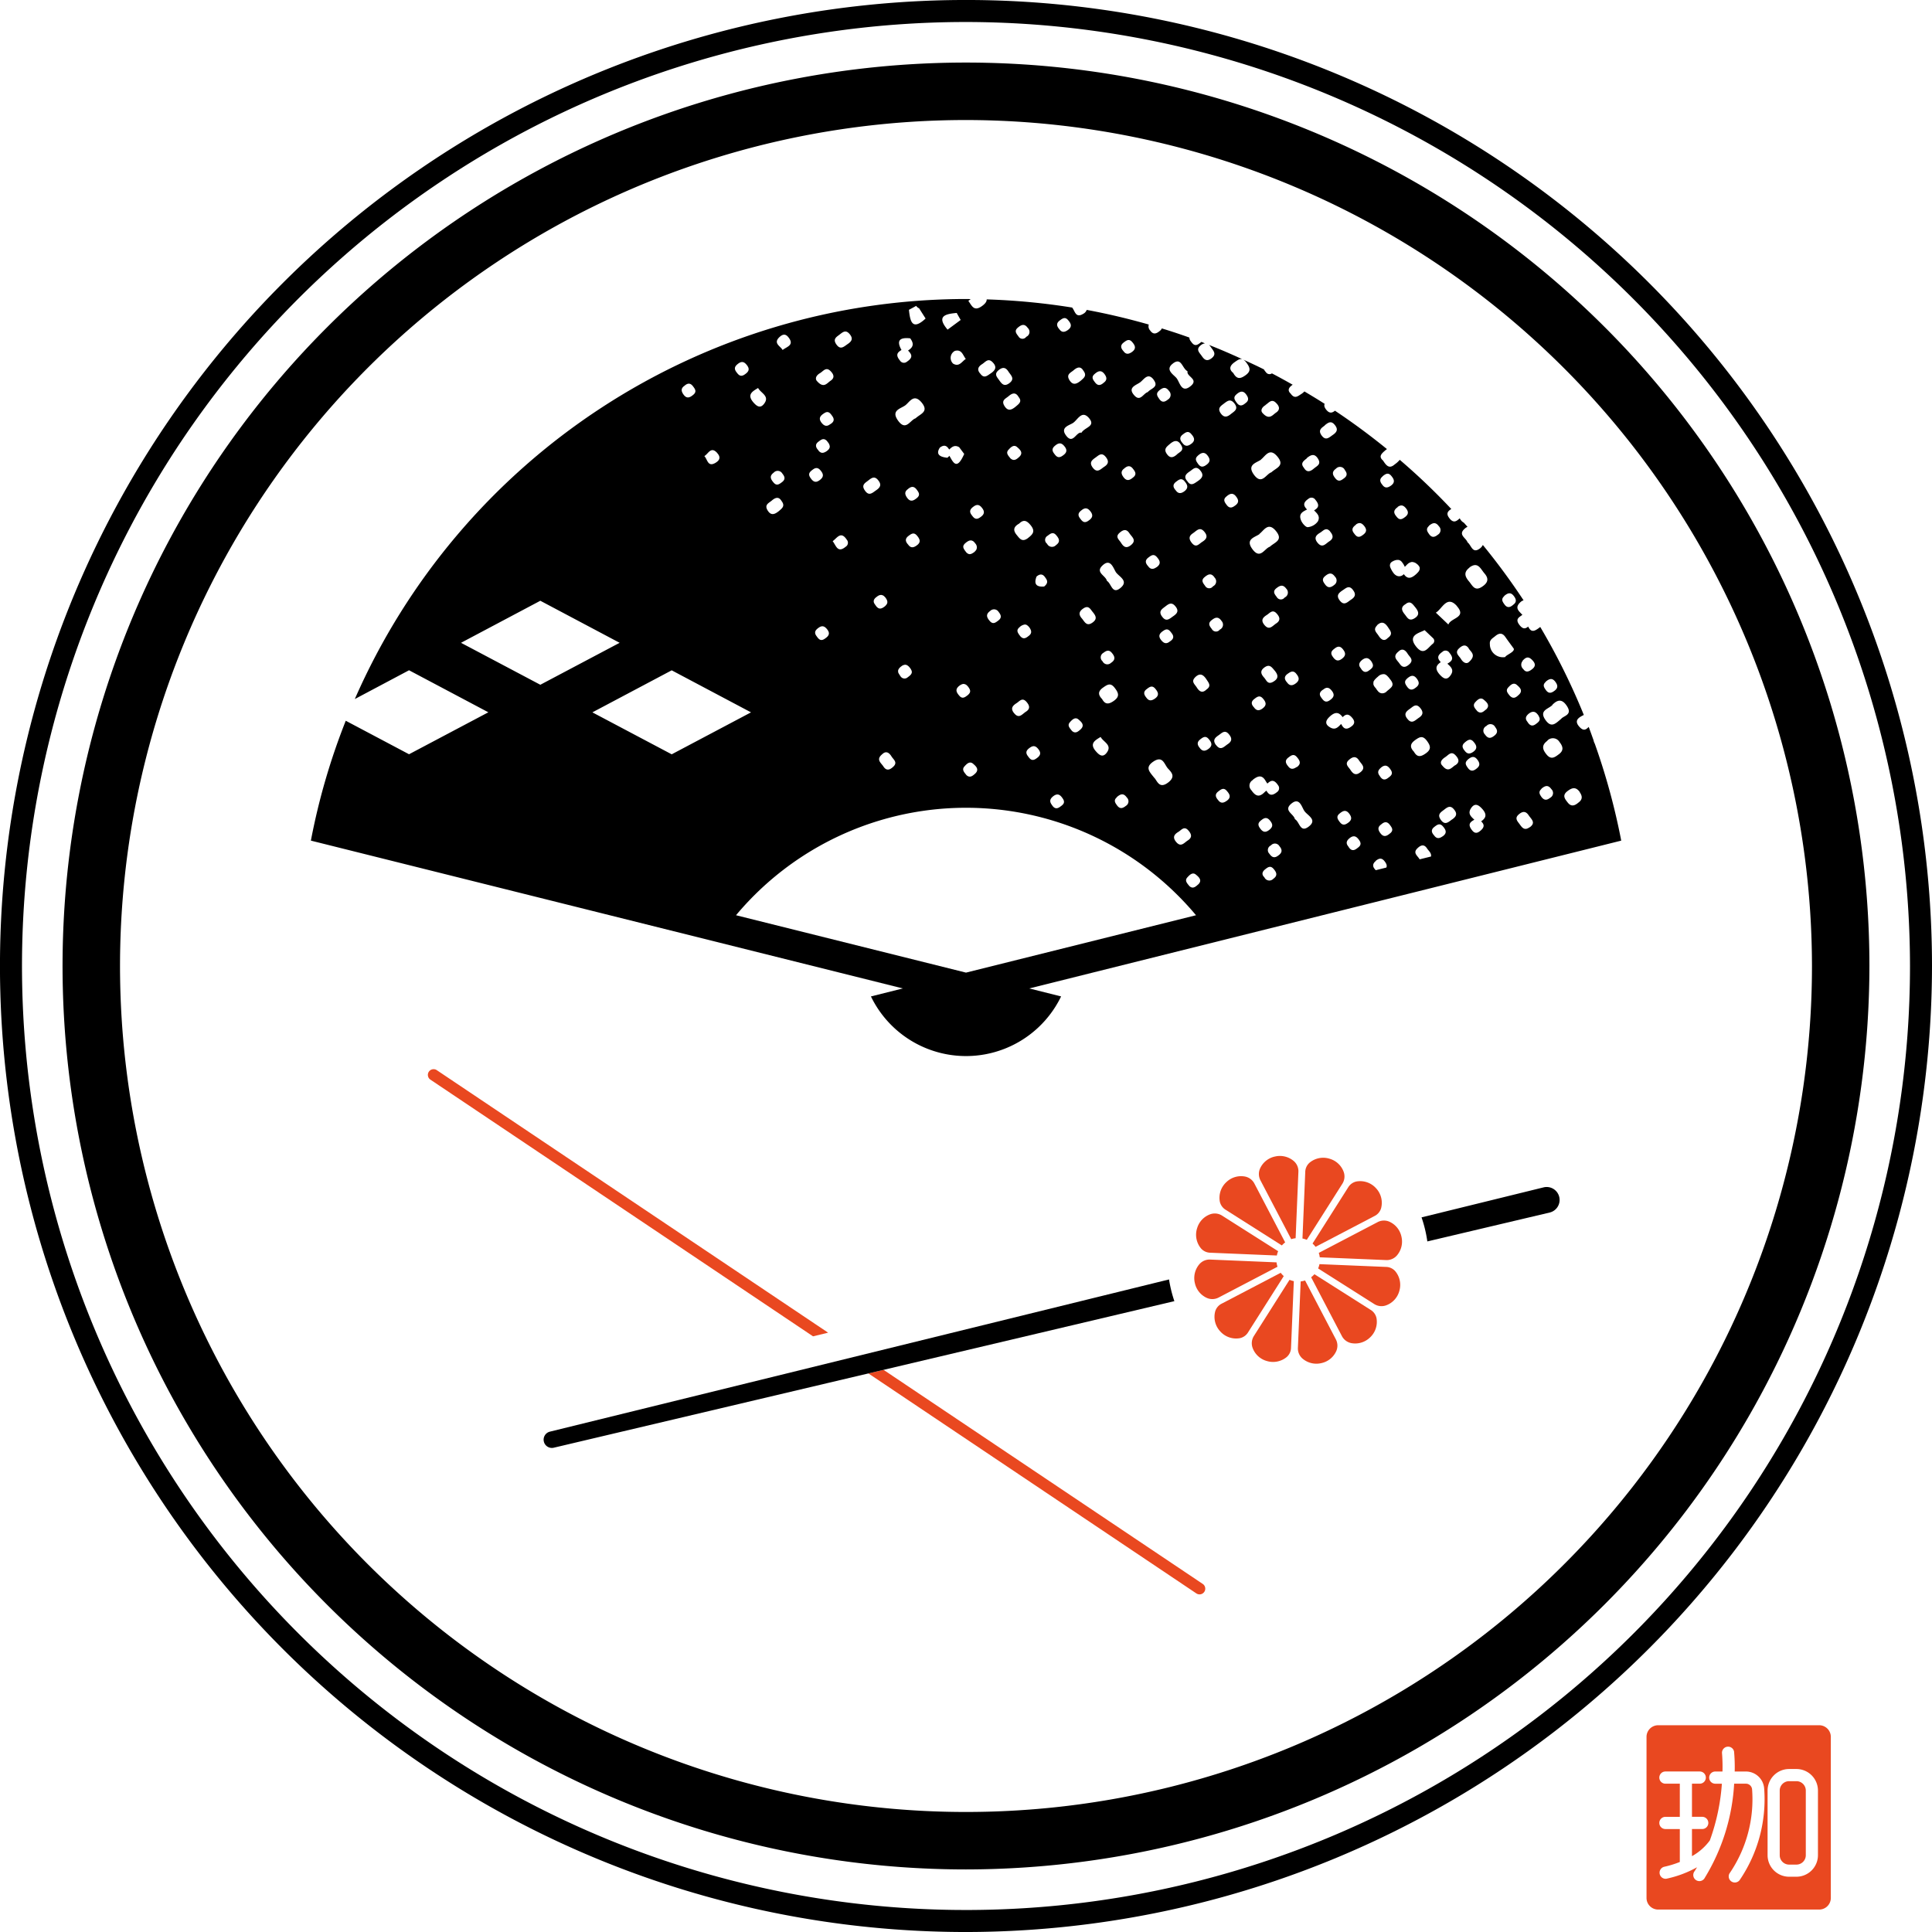 <svg xmlns="http://www.w3.org/2000/svg" width="158.34" height="158.341" viewBox="0 0 158.34 158.341"><g transform="translate(-537.83 -175.715)"><path d="M685.827,322.463v5.3a.768.768,0,0,1-.768.768h-.6a.769.769,0,0,1-.769-.768v-5.3a.77.77,0,0,1,.769-.769h.6A.769.769,0,0,1,685.827,322.463Zm2.051-4.4v13.2a.953.953,0,0,1-.953.953h-13.2a.953.953,0,0,1-.952-.953v-13.2a.953.953,0,0,1,.952-.953h13.2A.953.953,0,0,1,687.878,318.065Zm-5.465,4.206a1.5,1.5,0,0,0-1.506-1.367H680a14.23,14.23,0,0,0-.052-1.636.5.5,0,0,0-.99.107,13.686,13.686,0,0,1,.04,1.529h-.59a.5.5,0,1,0,0,1h.541a17.147,17.147,0,0,1-.985,4.645,4.549,4.549,0,0,1-1.466,1.292v-2.224h.841a.5.5,0,0,0,0-1h-.841V321.9h.637a.5.5,0,0,0,0-1h-2.813a.5.5,0,0,0,0,1h1.18v2.717h-1.18a.5.5,0,0,0,0,1h1.18v2.7a8,8,0,0,1-1.271.39.5.5,0,0,0,.091.987.558.558,0,0,0,.091-.008,8.96,8.96,0,0,0,2.5-.937c-.065.109-.131.217-.2.324a.5.5,0,1,0,.837.538,16.538,16.538,0,0,0,2.405-7.711h.955a.507.507,0,0,1,.514.458,10.743,10.743,0,0,1-1.853,6.9.5.5,0,0,0,.827.555A11.746,11.746,0,0,0,682.413,322.271Zm4.41.192a1.766,1.766,0,0,0-1.764-1.764h-.6a1.766,1.766,0,0,0-1.764,1.764v5.3a1.766,1.766,0,0,0,1.764,1.764h.6a1.767,1.767,0,0,0,1.764-1.764Z" fill="#e94820"/><path d="M617,328.927a74.042,74.042,0,1,1,74.041-74.041A74.125,74.125,0,0,1,617,328.927Zm0-143.375a69.333,69.333,0,1,0,69.333,69.334A69.412,69.412,0,0,0,617,185.552Z"/><path d="M617,334.056a79.171,79.171,0,1,1,79.17-79.17A79.26,79.26,0,0,1,617,334.056Zm0-156.538a77.367,77.367,0,1,0,77.367,77.368A77.455,77.455,0,0,0,617,177.518Z"/><path d="M635.88,306.306a.47.47,0,0,0,.65-.128.469.469,0,0,0-.128-.65l-26.158-17.545-1.244.293Z" fill="#e94820"/><path d="M605.7,284.936l-1.236.3L573.091,264.19a.469.469,0,0,1,.518-.781Z" fill="#e94820"/><path d="M634.077,282.352c-7.839,1.854-50.874,12.015-50.874,12.015a.677.677,0,0,1-.313-1.317l50.75-12.476A10.563,10.563,0,0,0,634.077,282.352Z"/><path d="M665.619,273.806a1.062,1.062,0,0,0-1.284-.778l-10,2.458a10.624,10.624,0,0,1,.475,1.972l10.03-2.369A1.06,1.06,0,0,0,665.619,273.806Z"/><path d="M644.576,277.219a1.683,1.683,0,0,1,.353.109l2.913-4.592a1.109,1.109,0,0,0,.115-.968,1.732,1.732,0,0,0-1.107-1.071l-.047-.015a1.75,1.75,0,0,0-1.651.327,1.038,1.038,0,0,0-.348.764Z" fill="#e94820"/><path d="M649,272.545a1.04,1.04,0,0,0-.681.488l-2.918,4.6a1.777,1.777,0,0,1,.249.27l4.826-2.524a1.038,1.038,0,0,0,.543-.638,1.745,1.745,0,0,0-.4-1.627l-.031-.033A1.746,1.746,0,0,0,649,272.545Z" fill="#e94820"/><path d="M642.887,277.787a1.775,1.775,0,0,1,.271-.249l-2.518-4.815a1.11,1.11,0,0,0-.784-.585,1.741,1.741,0,0,0-1.487.431l-.033.031a1.743,1.743,0,0,0-.535,1.587,1.043,1.043,0,0,0,.487.682Z" fill="#e94820"/><path d="M652.692,277.085l-.011-.048a1.732,1.732,0,0,0-.975-1.193,1.111,1.111,0,0,0-.974.034l-4.819,2.52a1.731,1.731,0,0,1,.079.361l5.435.227a1.1,1.1,0,0,0,.874-.361A1.746,1.746,0,0,0,652.692,277.085Z" fill="#e94820"/><path d="M652.178,279.895a1.038,1.038,0,0,0-.764-.348l-5.445-.227a1.808,1.808,0,0,1-.109.353l4.591,2.913a1.112,1.112,0,0,0,.969.115,1.732,1.732,0,0,0,1.071-1.107l.014-.047A1.75,1.75,0,0,0,652.178,279.895Z" fill="#e94820"/><path d="M644.789,280.657a1.739,1.739,0,0,1-.36.079l-.227,5.435a1.094,1.094,0,0,0,.36.874,1.749,1.749,0,0,0,1.541.391l.047-.011a1.73,1.73,0,0,0,1.193-.974,1.11,1.11,0,0,0-.034-.975Z" fill="#e94820"/><path d="M645.556,280.145a1.876,1.876,0,0,1-.27.249l2.518,4.815a1.109,1.109,0,0,0,.783.585,1.74,1.74,0,0,0,1.487-.431l.034-.031a1.743,1.743,0,0,0,.535-1.587,1.039,1.039,0,0,0-.488-.682Z" fill="#e94820"/><path d="M643.867,280.713a1.821,1.821,0,0,1-.352-.109L640.6,285.2a1.112,1.112,0,0,0-.116.969,1.732,1.732,0,0,0,1.107,1.071l.047.014a1.753,1.753,0,0,0,1.652-.326,1.038,1.038,0,0,0,.348-.765Z" fill="#e94820"/><path d="M639.443,285.387a1.039,1.039,0,0,0,.681-.488l2.919-4.6a1.725,1.725,0,0,1-.249-.271l-4.827,2.524a1.041,1.041,0,0,0-.543.638,1.745,1.745,0,0,0,.4,1.627l.031.034A1.743,1.743,0,0,0,639.443,285.387Z" fill="#e94820"/><path d="M636.265,278.036a1.038,1.038,0,0,0,.764.348l5.446.228a1.742,1.742,0,0,1,.108-.353l-4.591-2.913a1.11,1.11,0,0,0-.968-.116,1.731,1.731,0,0,0-1.071,1.108l-.015.046A1.75,1.75,0,0,0,636.265,278.036Z" fill="#e94820"/><path d="M642.53,279.534a1.815,1.815,0,0,1-.079-.361l-5.434-.228a1.1,1.1,0,0,0-.874.361,1.751,1.751,0,0,0-.392,1.541l.011.047a1.732,1.732,0,0,0,.975,1.193,1.108,1.108,0,0,0,.974-.034Z" fill="#e94820"/><path d="M643.654,277.274a1.8,1.8,0,0,1,.361-.079l.227-5.434a1.1,1.1,0,0,0-.361-.875,1.75,1.75,0,0,0-1.541-.39l-.047.01a1.732,1.732,0,0,0-1.193.975,1.112,1.112,0,0,0,.034.974Z" fill="#e94820"/><path d="M670.7,244.61a54.6,54.6,0,0,0-2.172-7.958.747.747,0,0,1-.094-.262c-.131-.368-.262-.736-.4-1.1-.194.2-.4.375-.737.019-.536-.568-.031-.811.337-1a54.407,54.407,0,0,0-3.57-7.209c-.087.062-.168.131-.262.187-.431.287-.587.044-.73-.219-.206.175-.431.256-.737-.168-.337-.462.007-.6.263-.793-.263-.3-.687-.568-.144-1.054a.616.616,0,0,1,.243-.138,55.314,55.314,0,0,0-3.339-4.537.777.777,0,0,1-.249.293c-.612.456-.693-.281-1.005-.506-.113-.368-.8-.611-.244-1.11a.814.814,0,0,1,.244-.163l-.3-.337a.771.771,0,0,1-.337-.362c-.268.243-.537.468-.911-.093-.219-.331-.031-.519.218-.668a53.59,53.59,0,0,0-4.225-4.032,2.047,2.047,0,0,1-.412.374c-.443.393-.687.113-.955-.312-.406-.343-.119-.58.218-.867.038-.032.069-.05.1-.075-1.367-1.111-2.79-2.166-4.263-3.146-.012.012-.025.019-.037.031-.275.212-.481.137-.687-.125-.15-.193-.175-.343-.118-.468-.543-.349-1.105-.687-1.661-1.017a1.25,1.25,0,0,1-.256.212c-.287.181-.543.431-.867-.031-.306-.287-.137-.524.162-.73-.562-.319-1.13-.631-1.7-.93a.348.348,0,0,1-.493-.1,1.02,1.02,0,0,1-.162-.225c-.556-.281-1.124-.543-1.692-.8a.808.808,0,0,1,.244.231c.318.424.424.718-.1,1.074-.412.287-.687.293-.967-.213-.35-.281-.319-.58.106-.88.256-.181.468-.343.705-.218-.924-.425-1.847-.83-2.8-1.2a1.112,1.112,0,0,1,.131.144c.2.318.555.593.056.967-.4.288-.6.057-.8-.237-.187-.262-.474-.505-.075-.836a.7.7,0,0,1,.362-.169c-.1-.037-.2-.081-.3-.118a1.665,1.665,0,0,1-.219.168c-.337.219-.493-.012-.661-.243a.468.468,0,0,1-.1-.281q-1.114-.4-2.26-.749a.461.461,0,0,1-.143.187c-.287.244-.549.362-.818-.025a.484.484,0,0,1-.106-.48c-1.666-.475-3.364-.88-5.087-1.2a.594.594,0,0,1-.281.319c-.643.393-.674-.237-.917-.512a55.053,55.053,0,0,0-7-.668c.006.156-.088.325-.356.524-.7.525-.861-.018-1.148-.4l.193-.15c-.125,0-.25-.006-.381-.006a54.744,54.744,0,0,0-50.094,32.786l4.444-2.359,6.5,3.445-6.5,3.439-5.187-2.746a54.1,54.1,0,0,0-2.858,9.824l48.515,12.115-2.615.655a8.656,8.656,0,0,0,15.585,0l-2.609-.655Zm-29.647-1.08c-.212-.337.019-.5.243-.667.306-.213.5-.069.681.187.206.287.131.48-.131.686C641.47,244.03,641.258,243.842,641.052,243.53Zm1.13,4.213a.447.447,0,0,1-.731-.131c-.2-.181-.224-.418.057-.643.218-.174.436-.349.7-.043C642.45,247.207,642.569,247.469,642.182,247.743Zm.355-1.872c-.3.2-.493.075-.674-.187a.418.418,0,0,1,.125-.681.428.428,0,0,1,.7.063C642.981,245.409,642.881,245.646,642.537,245.871Zm-1.129-14.649c-.262-.3-.312-.555.075-.824.405-.274.58.007.8.262.3.356.369.656-.106.93S641.62,231.434,641.408,231.222Zm-.106,2.559c-.269.194-.494.206-.706-.1-.206-.218-.268-.449.025-.674.225-.175.443-.349.706-.05S641.676,233.507,641.3,233.781Zm1.111-6.965c-.3.193-.562.605-.962.112-.3-.368-.143-.593.181-.8.256-.15.487-.524.837-.119C642.731,226.3,642.793,226.572,642.413,226.816Zm2.646,16.664c-.687.506-.718-.424-1.105-.63-.087-.431-.949-.693-.318-1.248.686-.593.867.224,1.08.555C644.947,242.538,645.864,242.894,645.059,243.48Zm1.049-10.6c-.219-.3-.082-.505.193-.668.275-.224.481-.137.68.119.294.374.106.593-.206.8C646.438,233.344,646.276,233.107,646.108,232.876Zm1.054-9.212c-.249.193-.474.268-.705-.019-.168-.225-.343-.443-.044-.705.287-.244.543-.356.818.025A.437.437,0,0,1,647.162,223.664Zm.787,5.342c.2.281.131.487-.131.687-.375.293-.587.106-.793-.206-.218-.337.019-.5.243-.668C647.574,228.607,647.768,228.744,647.949,229.006Zm-1.211,6.254c-.331-.243-.256-.518.069-.817.518-.487.811-.294,1.061.043.206-.193.424-.355.761.032.206.237.287.468-.012.705-.518.406-.706.131-.874-.181C647.481,235.329,647.225,235.622,646.738,235.26Zm.911,7.846c-.168-.225-.349-.45-.05-.705s.549-.362.824.018c.194.269.206.481-.075.7C648.1,243.312,647.88,243.4,647.649,243.106ZM649,245.278c-.3.218-.506.087-.668-.193-.225-.269-.138-.481.118-.687.369-.287.593-.1.8.212C649.465,244.953,649.234,245.109,649,245.278Zm.312-6.266c-.369.293-.593.124-.8-.194-.169-.262-.518-.493-.113-.836.3-.262.575-.319.818.062C649.409,238.35,649.821,238.618,649.316,239.012Zm2.453,4.993c-.281.243-.543.362-.818-.025-.194-.269-.212-.487.075-.693.237-.212.468-.281.7.012C651.893,243.524,652.074,243.749,651.769,244.005Zm-.737-5.393c.368-.293.587-.106.793.212.212.337-.019.493-.25.662-.3.225-.506.087-.668-.187C650.689,239.024,650.776,238.818,651.032,238.612Zm1.51-8.5c-.187-.293-.636-.562-.093-1,.281-.274.543-.162.755.188.156.255.524.486.15.842C653.079,230.392,652.792,230.5,652.542,230.111Zm.481-4.881c.381-.312.568-.031.787.238.287.349.411.655-.075.936-.444.256-.581-.113-.781-.35C652.711,225.761,652.6,225.474,653.023,225.23Zm.125,6.1c.287-.249.543-.362.818.025.193.269.206.481-.075.693-.244.2-.468.281-.7-.006C653.023,231.815,652.848,231.59,653.148,231.334Zm.006,3.271c-.293-.4-.056-.593.237-.8.262-.187.5-.468.837-.068.274.33.249.574-.113.811C653.8,234.749,653.529,235.111,653.154,234.6Zm.651,1.774c.356-.249.611-.418.961.038.325.437.4.724-.119,1.073-.418.288-.686.269-.93-.162C653.38,236.979,653.374,236.685,653.8,236.379Zm.379,9.767c-.006-.013-.019-.025-.025-.038-.156-.256-.531-.487-.181-.843.25-.255.549-.418.811-.012.131.2.381.381.325.662Zm1.879-1.885c-.269.193-.493.212-.693-.075-.219-.237-.275-.468.012-.693.225-.175.444-.35.706-.05S656.443,243.992,656.063,244.261Zm-.007-15.13a.374.374,0,0,1,.568.088c.437.518.144.705-.168.892.287.269.612.524.212,1.017-.274.344-.53.206-.817-.1-.487-.531-.281-.806.062-1.043C655.688,229.737,655.532,229.481,656.056,229.131Zm.793,13.738c-.318.231-.6.53-.949.012-.28-.418.007-.586.275-.792s.518-.419.83-.025C657.3,242.419,657.167,242.644,656.849,242.869Zm.25-4.438c-.294.181-.562.637-1.036.056-.269-.249-.113-.505.218-.717.256-.163.487-.531.837-.157C657.38,237.888,657.5,238.181,657.1,238.431Zm.8-1.879c.218-.168.437-.349.7-.043.25.287.356.549-.019.823-.274.194-.493.2-.7-.081C657.673,237.014,657.6,236.783,657.9,236.552Zm.218,1.43c.288-.244.543-.362.818.025.193.268.2.48-.075.692-.243.2-.468.275-.7-.012C658,238.462,657.817,238.244,658.122,237.982Zm1.1,5.043c.2.2.356.412-.019.749-.231.206-.461.312-.705.006-.424-.518-.137-.705.175-.88-.287-.268-.6-.524-.219-1.017.263-.331.531-.225.824.087C659.77,242.494,659.57,242.781,659.227,243.025Zm2.384-10.249c-.168-.218-.412-.437-.162-.711.181-.2.431-.45.705-.219.225.194.55.468.163.818C662.111,232.845,661.886,233.032,661.611,232.776Zm1.592,10.742c-.4.287-.593.062-.8-.231-.187-.262-.468-.506-.069-.836.325-.275.581-.25.812.112C663.347,242.869,663.721,243.143,663.2,243.518Zm4.094-2.9c.238.337.269.618-.093.88-.3.256-.593.362-.88-.013-.219-.281-.45-.555-.069-.886C666.611,240.3,666.948,240.141,667.3,240.622Zm-2.783-9.019c.287-.25.549-.362.817.019.194.268.206.486-.068.7-.25.193-.475.274-.7-.013C664.389,232.077,664.214,231.859,664.514,231.6Zm.549,1.891c.412-.418.786-.531,1.192.081.5.749-.268.805-.462,1.061-.462.387-.8.774-1.279.106C663.927,233.931,664.732,233.831,665.063,233.494Zm-.406,2.927a.628.628,0,0,1,.993.106c.274.35.387.674-.025.993-.325.243-.631.5-1.005.068C664.27,237.183,664.114,236.808,664.657,236.421Zm-.493,3.951c.287-.249.549-.362.824.025a.436.436,0,0,1-.075.693c-.25.193-.474.281-.73-.044C664.046,240.853,663.865,240.628,664.164,240.372Zm-.218-5.967c.218.337-.013.5-.244.668-.3.218-.505.087-.674-.193-.224-.269-.131-.475.125-.681C663.528,233.906,663.746,234.093,663.946,234.4Zm-2.834-9.83c.281-.243.543-.368.818.019.193.262.218.486-.069.693-.237.212-.474.287-.7-.007C660.993,225.056,660.812,224.837,661.112,224.575Zm.074,5a1.067,1.067,0,0,1-1.237-1.068c-.044-.355.231-.474.437-.649.312-.262.58-.293.836.075.219.318.456.63.681.942C662,229.154,661.24,229.388,661.186,229.576Zm1.445.292c.218-.219.431-.431.8-.038.206.219.318.449.019.705-.406.344-.612.238-.762.025A.477.477,0,0,1,662.631,229.868Zm-2.268,5.417c.293.35.194.581-.15.806-.306.205-.493.074-.674-.181a.424.424,0,0,1,.125-.687A.438.438,0,0,1,660.363,235.285Zm-.755-1.4c-.2.187-.425.362-.7.112-.175-.218-.412-.437-.162-.717.174-.194.43-.45.7-.213C659.67,233.257,659.995,233.532,659.608,233.881Zm-1.342-11.647c.7-.524.911.094,1.236.475.4.455.274.792-.2,1.1-.6.4-.786-.112-1.061-.436C657.9,222.983,657.754,222.621,658.266,222.234Zm-.056,6.629c.187.293.655.549.025,1.111-.163.162-.437.112-.656-.25-.156-.262-.53-.493-.181-.843C657.648,228.619,657.948,228.463,658.21,228.863Zm-.968-3.47c.849.955-.5.948-.692,1.51l-1.03-.974C656.019,225.642,656.406,224.444,657.242,225.393Zm-2.3-6.573c.288-.243.55-.356.824.025a.435.435,0,0,1-.075.693c-.249.2-.474.275-.7-.012C654.821,219.3,654.646,219.083,654.945,218.82Zm.355,9.206a.3.3,0,0,1-.034.461c-.416.334-.749,1.043-1.4.169-.668-.9.343-1.067.736-1.292Zm-1.852-6.229h.012a.4.4,0,0,1,.193-.012l.075.019a.393.393,0,0,1,.082.031.5.5,0,0,1,.081.044,1.312,1.312,0,0,1,.118.093.283.283,0,0,1,.088.088c.018.025.037.043.05.062s.025.044.031.062a.1.1,0,0,1,.018.05.149.149,0,0,1,.007.075.373.373,0,0,1-.019.113.6.6,0,0,1-.162.237,1.21,1.21,0,0,1-.125.125c-.368.33-.606.343-.8.2a.4.4,0,0,1-.106-.1.851.851,0,0,1-.094-.112.49.49,0,0,1-.674.075.68.68,0,0,1-.143-.131,2.226,2.226,0,0,1-.144-.206,1.384,1.384,0,0,1-.069-.131.971.971,0,0,1-.093-.218.349.349,0,0,1,.006-.213c0-.012.006-.018.013-.031v-.006a.2.2,0,0,1,.037-.063.441.441,0,0,1,.15-.118l.075-.038a.3.3,0,0,1,.093-.037.671.671,0,0,1,.169-.044.729.729,0,0,1,.162,0,.465.465,0,0,1,.206.106,1.582,1.582,0,0,1,.293.456v.006a.634.634,0,0,1,.069-.068.779.779,0,0,0,.069-.075l.037-.038.019-.019c.031-.024.056-.049.087-.074A.473.473,0,0,1,653.448,221.8Zm-1.055-4.531c.287-.206.487-.137.692.125.294.374.107.587-.212.793-.337.218-.493-.019-.661-.244C651.993,217.641,652.137,217.447,652.393,217.266Zm-1.242-2.509c.218-.168.443-.356.705-.056.243.281.368.549-.019.824-.268.187-.493.218-.7-.075C650.932,215.219,650.851,214.982,651.151,214.757Zm-.462,12.221c.393-.387.668-.231.924.162.181.281.436.543-.032.868-.293.312-.543.125-.749-.187C650.664,227.565,650.321,227.334,650.689,226.978Zm-.287,4.669a.146.146,0,0,1,.025-.075.112.112,0,0,1,.025-.05.7.7,0,0,1,.106-.144.737.737,0,0,0,.068-.069,1.848,1.848,0,0,1,.15-.131.646.646,0,0,1,.524-.206h.007a.51.51,0,0,1,.087.032.7.7,0,0,1,.144.106c.05.05.1.106.149.162a1.876,1.876,0,0,0,.131.169v.006c.244.312.169.5,0,.655a.6.6,0,0,1-.068.063c-.069.068-.156.131-.237.2a.506.506,0,0,1-.468.169.488.488,0,0,1-.275-.181,1.793,1.793,0,0,1-.175-.244.712.712,0,0,1-.156-.212A.332.332,0,0,1,650.4,231.647Zm.193,14.623c.25-.193.462-.28.705.007.163.2.244.374.169.543l-.868.218a.772.772,0,0,1-.093-.106C650.308,246.707,650.327,246.483,650.595,246.27Zm-.312-16.259c.219.337-.019.5-.243.662-.3.225-.506.093-.668-.187-.225-.269-.131-.481.118-.687C649.865,229.506,650.083,229.7,650.283,230.011Zm-1.317-11.3c.287-.206.487-.137.693.125.293.375.106.587-.212.793-.337.218-.493-.019-.662-.244C648.567,219.089,648.71,218.9,648.966,218.714Zm-.262,5.33c.275.331.25.575-.112.812-.312.2-.587.568-.962.056-.287-.393-.062-.593.238-.8C648.13,223.932,648.373,223.645,648.7,224.044Zm-.668-9.836c.2.249.275.474-.019.7-.224.168-.443.343-.705.044-.243-.288-.356-.544.025-.818A.441.441,0,0,1,648.036,214.208Zm-1.623-3.626c.269-.207.518-.425.83-.032.294.362.169.587-.156.812s-.6.53-.955.006C645.852,210.95,646.145,210.781,646.413,210.582Zm.431,8.688c.262.3.331.574-.05.817-.3.188-.568.606-.967.113-.3-.375-.144-.6.181-.8C646.27,219.239,646.494,218.87,646.844,219.27Zm-1.9-6c.35-.294.656-.406.937.074.262.444-.119.575-.356.781-.287.243-.574.355-.818-.069C644.379,213.677,644.672,213.49,644.94,213.272Zm.013,4.2c-.231-.25-.4-.512.125-.868a.38.38,0,0,1,.574.088c.412.487.175.686-.112.861.249.25.524.487.312.9a1.164,1.164,0,0,1-.824.475c-.169.018-.456-.313-.55-.543C644.229,217.809,644.6,217.653,644.953,217.472Zm-.843,21.115c-.268.187-.493.219-.7-.069-.2-.237-.287-.468.013-.7.218-.168.443-.355.705-.049C644.366,238.05,644.5,238.312,644.11,238.587Zm-.056-7.671c.25.287.35.55-.025.824-.268.194-.493.206-.7-.081-.212-.237-.275-.468.019-.693C643.573,230.791,643.792,230.617,644.054,230.916Zm-.8-6.953a.445.445,0,0,1-.125.73.384.384,0,0,1-.649-.043c-.169-.219-.356-.443-.05-.7C642.706,223.707,642.968,223.576,643.249,223.963Zm-1.692-15.054c.256-.156.487-.531.843-.181.262.249.412.549.013.817-.288.188-.55.643-1.105.025C641.152,209.4,641.183,209.133,641.557,208.909Zm-.368,4.469c.356-.269.7-1.012,1.342-.231.631.761-.106.917-.493,1.285-.449.144-.793,1.1-1.454.169C640.01,213.777,640.827,213.646,641.189,213.378Zm-.131,6.1c.362-.268.712-1.011,1.348-.237s-.112.923-.493,1.292c-.455.143-.792,1.1-1.454.168C639.879,219.881,640.7,219.75,641.058,219.482Zm-.549,20.16c.424-.337.768-.443,1.073.119.038.062.082.124.125.187.25-.231.512-.406.868.125a.385.385,0,0,1-.081.574c-.487.4-.687.168-.868-.119a2.1,2.1,0,0,0-.175.15c-.455.449-.749.25-1.061-.194A.524.524,0,0,1,640.509,239.642Zm-11.143,1.416c.287-.249.543-.362.817.025a.432.432,0,0,1-.075.693c-.249.2-.474.274-.7-.013C629.241,241.532,629.06,241.314,629.366,241.058ZM631.8,232.2c.218-.169.443-.356.705-.05.237.281.369.543-.018.817-.269.188-.494.219-.7-.068C631.59,232.658,631.5,232.427,631.8,232.2Zm.649,7.284c-.418-.525-.793-.862-.118-1.336.823-.568.917.243,1.242.574.3.318.586.643.037,1.092C632.857,240.416,632.682,239.742,632.451,239.48Zm1.236-11.179c-.275.212-.481.131-.687-.125-.3-.374-.1-.593.213-.792.337-.219.493.018.661.243C634.093,227.927,633.962,228.133,633.687,228.3Zm-.637-2.085c-.281-.418.007-.586.275-.792s.518-.412.836-.025c.3.362.163.58-.156.8S633.4,226.741,633.05,226.216Zm1.224-13.244c-.3.256-.562.318-.824-.075s0-.574.262-.8c.356-.3.655-.374.93.106C634.91,212.66,634.48,212.76,634.274,212.972Zm.636,2.178c.25.287.356.55-.018.83-.269.194-.494.206-.693-.074-.219-.238-.287-.469.006-.7C634.43,215.038,634.648,214.851,634.91,215.15Zm-.518,28.749c.262-.156.487-.525.837-.125.262.3.33.574-.05.817-.3.188-.568.606-.968.106C633.912,244.329,634.068,244.1,634.392,243.9Zm1.2-24.48c.306-.193.574-.6.967-.1.3.38.119.6-.193.8-.262.156-.487.524-.837.112C635.279,219.938,635.216,219.663,635.6,219.419Zm.187,11.8c.393-.381.662-.231.924.162.181.281.43.543.019.83-.344.338-.593.182-.8-.149C635.759,231.8,635.416,231.578,635.784,231.222Zm.406,5.1c.224-.174.443-.349.705-.043.243.281.356.543-.025.817-.268.194-.493.212-.711-.093C635.965,236.783,635.9,236.546,636.19,236.321Zm-.174,11.893c-.206.188-.43.369-.7.119-.175-.218-.418-.443-.162-.718.175-.193.424-.455.7-.218C636.079,247.59,636.4,247.871,636.016,248.214Zm1.472-11.449c-.293-.4-.062-.6.231-.8.262-.181.505-.475.836-.075.275.331.256.58-.106.817C638.137,236.914,637.863,237.276,637.488,236.765Zm.879,4.584c-.268.193-.493.218-.7-.069-.206-.237-.287-.468.013-.7.218-.168.443-.355.7-.05C638.623,240.812,638.754,241.074,638.367,241.349Zm.719-24.22c-.25.193-.468.281-.7-.013-.169-.224-.35-.449-.044-.705.281-.25.549-.356.818.019C639.354,216.7,639.367,216.91,639.086,217.129Zm.075-9.088c.281-.243.543-.368.817.013.194.268.225.493-.068.7-.237.206-.468.287-.7-.013C639.042,208.522,638.855,208.3,639.161,208.041Zm-1.011.743c.274-.2.518-.418.836-.031.4.493.006.668-.293.911s-.556.287-.818-.087C637.588,209.158,637.881,208.99,638.15,208.784Zm-.219,17.8a.445.445,0,0,1-.125.73.384.384,0,0,1-.649-.044c-.168-.218-.356-.443-.05-.705C637.388,226.329,637.65,226.2,637.931,226.585Zm-.562-3.545a.441.441,0,0,1-.118.724.381.381,0,0,1-.649-.038c-.169-.225-.356-.443-.05-.705C636.833,222.777,637.095,222.646,637.369,223.04Zm-1.36-9.981c.281-.249.549-.355.817.019.194.268.206.481-.074.7-.25.194-.469.281-.7-.012C635.884,213.54,635.7,213.315,636.009,213.059Zm.168,1.18c.381.424.175.674-.2.924-.294.2-.556.412-.831-.013-.324-.355-.124-.586.188-.792C635.6,214.183,635.822,213.858,636.177,214.239Zm-.73-2.135c-.268.194-.493.206-.693-.075-.212-.237-.281-.474.013-.7.224-.168.443-.349.7-.043C635.715,211.568,635.822,211.836,635.447,212.1Zm-1.473-6.609c.705-.518.73.4,1.192.649-.118.431.936.636.269,1.2-.781.656-.9-.318-1.186-.655C633.993,206.4,633.281,206,633.974,205.495Zm-1.155,2.24c.287-.243.55-.368.824.019a.446.446,0,0,1-.081.7c-.25.206-.474.275-.693-.012C632.7,208.21,632.52,207.991,632.819,207.735Zm-.193,14.462c-.262.187-.493.206-.693-.081-.218-.237-.281-.475.013-.7.224-.169.443-.35.705-.044C632.9,221.66,633.007,221.922,632.626,222.2Zm-.244-15.36c.469.618-.237.705-.474,1.011-.368.1-.612.824-1.105.274-.6-.667.175-.836.5-1.092C631.59,206.8,631.921,206.219,632.382,206.837Zm-1.66,7.989c-.287.256-.549.356-.817-.019-.194-.268-.213-.493.074-.7.238-.212.475-.275.7.012C630.847,214.345,631.022,214.564,630.722,214.826Zm-.8-11.035c.225-.169.443-.35.705-.044.244.281.362.543-.025.818-.268.187-.493.212-.692-.075C629.686,204.253,629.624,204.015,629.917,203.791Zm-.324,15.585c.3-.262.567-.331.811.056.193.293.612.562.112.961-.374.3-.593.144-.8-.181C629.561,219.95,629.187,219.725,629.593,219.376Zm-.331,3.195c.231.394,1.129.731.393,1.336-.68.556-.737-.381-1.105-.587-.093-.437-.967-.68-.374-1.248C628.819,221.448,629.056,222.222,629.262,222.571Zm-1.024,9.494c.356-.25.618-.425.961.037.331.431.406.718-.112,1.074-.424.287-.693.262-.93-.169C627.814,232.658,627.807,232.364,628.238,232.065Zm.025-2.846c.243-.188.462-.281.7.012.256.306.306.562-.081.811a.43.43,0,0,1-.687-.131A.419.419,0,0,1,628.263,229.219Zm.075-15.255c-.312.206-.587.568-.961.057-.287-.4-.063-.593.231-.8.262-.181.505-.468.836-.069C628.719,213.484,628.694,213.734,628.338,213.964Zm-.3,22.147c.213.424,1.005.661.469,1.329-.281.337-.537.206-.818-.106C627.07,236.666,627.557,236.4,628.037,236.111Zm-3.336,5.733c-.3.218-.505.093-.661-.163-.225-.293-.15-.505.112-.711.374-.287.593-.1.793.212C625.163,241.519,624.932,241.681,624.7,241.844Zm.822-6.946c.175-.193.424-.455.7-.218.225.193.549.468.162.818-.206.187-.43.368-.7.118C625.511,235.391,625.267,235.173,625.523,234.9Zm.961-8.513c-.287-.337-.2-.581.144-.811.437-.287.574.087.78.324.231.287.368.543-.025.83C626.877,227.1,626.721,226.66,626.484,226.385Zm.031-8.888c.281-.206.487-.131.687.131.287.368.106.587-.212.793-.337.212-.493-.025-.662-.25C626.11,217.872,626.26,217.678,626.515,217.5Zm1.024-11.128c.281-.244.543-.369.824.018.187.262.212.487-.075.693-.237.212-.468.287-.7-.012C627.42,206.849,627.233,206.631,627.539,206.369Zm-.449,3.62c.568.68-.369.736-.624,1.192-.437-.119-.7,1.054-1.3.174-.418-.611.275-.773.581-.961C626.141,210.163,626.478,209.271,627.09,209.989Zm-1.274-3.926c.288-.25.575-.362.8.025.319.412.05.6-.212.83-.356.287-.662.4-.942-.081C625.205,206.393,625.579,206.262,625.816,206.063Zm-1.148-4.07c.225-.168.443-.349.7-.044.244.281.362.544-.025.818-.268.187-.493.212-.693-.075C624.437,202.455,624.375,202.218,624.668,201.993Zm-.281,10.18c.287-.206.487-.131.693.131.293.368.106.587-.212.793-.337.212-.5-.013-.668-.244C623.981,212.548,624.131,212.36,624.387,212.173Zm-.7,7.452c.225-.168.443-.355.705-.05.244.281.369.544-.018.818a.448.448,0,0,1-.731-.118A.385.385,0,0,1,623.688,219.625Zm-.9,3.34a.7.7,0,0,1,.069-.057c.3-.212.505-.087.661.169.231.293.144.5-.112.705H623.4C622.752,223.838,622.546,223.57,622.783,222.965Zm-.705-3.152c-.475.355-.668.062-.93-.262-.344-.419-.206-.693.206-.924.368-.362.624-.25.936.125C622.7,219.251,622.49,219.494,622.078,219.813Zm-4.5,18.493c.225.194.543.468.163.818-.206.187-.431.368-.706.118-.174-.224-.411-.443-.162-.717C617.054,238.325,617.3,238.069,617.578,238.306Zm2.908-25.733c.175-.2.431-.456.7-.219.225.194.549.468.163.818-.2.181-.425.368-.712.106C620.48,213.066,620.23,212.847,620.486,212.573Zm1.752,24.417c.287-.206.487-.138.692.125.294.374.1.586-.212.792-.337.219-.5-.018-.661-.243C621.838,237.364,621.982,237.171,622.238,236.99Zm-1.3-2.828c-.3-.368-.144-.593.181-.805.256-.15.48-.525.836-.119.262.3.325.574-.056.812C621.6,234.243,621.341,234.661,620.942,234.162Zm1.186-6.323c-.213.181-.412.269-.618.075l-.038-.037a.186.186,0,0,1-.043-.05c-.125-.169-.262-.337-.194-.518a.2.2,0,0,1,.025-.05.315.315,0,0,1,.044-.056.441.441,0,0,1,.075-.075.762.762,0,0,1,.449-.231.441.441,0,0,1,.081.012.211.211,0,0,1,.094.044.51.51,0,0,1,.093.075.561.561,0,0,1,.1.112.728.728,0,0,1,.106.187.418.418,0,0,1,.038.169.238.238,0,0,1-.013.094.358.358,0,0,1-.106.168A.412.412,0,0,1,622.128,227.839Zm-.887-25.265c.287-.244.55-.369.824.018a.439.439,0,0,1-.125.724.375.375,0,0,1-.642-.037C621.123,203.054,620.936,202.836,621.241,202.574Zm.069,5.673c.318.381.025.568-.237.793-.35.287-.649.406-.936-.081-.256-.443.118-.575.355-.774C620.78,207.935,621.067,207.829,621.31,208.247Zm-1.641-2.191c.324-.268.58-.256.811.113.2.312.568.587.056.961-.4.287-.593.056-.8-.237C619.556,206.631,619.269,206.387,619.669,206.056Zm-.013,20.51c-.225.175-.443.349-.705.044-.244-.281-.356-.543.025-.818a.442.442,0,0,1,.7.075C619.875,226.117,619.949,226.341,619.656,226.566Zm-1.323-21.015c.256-.162.48-.518.842-.156.387.387.244.661-.149.924-.281.181-.537.443-.837.037C617.871,206.019,617.99,205.763,618.333,205.551Zm-.7,11.671c.287-.205.487-.137.686.125.294.375.113.593-.206.8-.337.212-.5-.019-.667-.249C617.228,217.6,617.378,217.4,617.634,217.222Zm-.462,2.847a.409.409,0,0,1,.318-.05c.025.012.056.025.088.043a.248.248,0,0,1,.075.063.019.019,0,0,1,.018.018.938.938,0,0,1,.094.113.461.461,0,0,1,.1.468.157.157,0,0,1-.038.069.421.421,0,0,1-.05.068.681.681,0,0,1-.093.094.5.5,0,0,1-.1.069.775.775,0,0,1-.094.056.422.422,0,0,1-.187.05.153.153,0,0,1-.075-.013.341.341,0,0,1-.156-.093.332.332,0,0,1-.081-.082v-.006a1.429,1.429,0,0,1-.144-.206.335.335,0,0,1-.05-.106.25.25,0,0,1-.012-.15.188.188,0,0,1,.012-.056.782.782,0,0,1,.069-.106.441.441,0,0,1,.075-.075c.037-.037.075-.062.112-.094A.829.829,0,0,1,617.172,220.069Zm-.705,11.84a.463.463,0,0,1,.087-.056.6.6,0,0,1,.169-.075.289.289,0,0,1,.149,0,.4.4,0,0,1,.206.112.625.625,0,0,1,.088.094c.174.218.256.418.068.611a.4.4,0,0,1-.087.088c-.225.174-.443.349-.7.043-.188-.218-.3-.418-.163-.63a.214.214,0,0,1,.05-.062.14.14,0,0,1,.025-.032A.933.933,0,0,1,616.467,231.909Zm.518-26.776c-.319.2-.537.686-1.043.38a.649.649,0,0,1,.15-1.042C616.666,204.321,616.741,204.839,616.985,205.133Zm-.743-3.77c.106.193.212.38.325.574l-1.074.793C614.544,201.619,615.306,201.444,616.242,201.363ZM614.856,212.4c.406-.306.6-.1.768.156.218-.206.443-.412.818-.188.137.182.274.369.412.55-.606,1.379-.9.705-1.211.156-.056.056-.113.106-.163.156C614.7,213.159,614.563,212.853,614.856,212.4Zm-1.941-11.616a.588.588,0,0,0,.244.2c.174.281.355.562.53.836-1.111,1.037-1.267.213-1.367-.711C612.516,201,612.716,200.9,612.915,200.782Zm-1.2,3.62c-.475-.848-.069-1.042.711-.961.393.518.162.78-.175,1,.25.268.481.537-.087.911a.38.38,0,0,1-.574-.087C611.18,204.777,611.417,204.577,611.711,204.4Zm.3,4.538c.362-.268.706-1.011,1.349-.237.624.768-.113.924-.493,1.292-.456.143-.8,1.105-1.455.168C610.837,209.339,611.654,209.208,612.016,208.94Zm-.443,22.107a.113.113,0,0,1-.025-.043.78.78,0,0,1-.1-.175v-.013a.291.291,0,0,1-.006-.143.068.068,0,0,1,.006-.05.583.583,0,0,1,.05-.1,1.025,1.025,0,0,1,.075-.093c.032-.032.069-.063.106-.094h.007a.55.55,0,0,1,.33-.144.288.288,0,0,1,.082.013.2.2,0,0,1,.068.025.672.672,0,0,1,.206.175.245.245,0,0,1,.05.068.519.519,0,0,1,.056.075.207.207,0,0,1,.032.069.3.3,0,0,1,.043.231c.006.006,0,.012,0,.018a.112.112,0,0,1-.025.05.209.209,0,0,1-.031.056.169.169,0,0,1-.044.057,1.3,1.3,0,0,1-.218.181.384.384,0,0,1-.5.037.554.554,0,0,1-.088-.087Zm.687-10.7c-.219-.237-.281-.468.012-.7.225-.168.444-.349.706-.043.243.287.362.549-.025.817C612.684,220.618,612.46,220.636,612.26,220.349Zm-.019-4.55c.237-.206.468-.274.7.019.169.225.35.443.044.705-.287.238-.549.362-.818-.025C611.979,216.23,611.954,216.005,612.241,215.8Zm-1.348,21.908c.162.262.531.487.15.843-.269.256-.556.38-.812-.019-.187-.293-.636-.562-.093-1.005C610.425,237.245,610.681,237.364,610.893,237.707Zm-.718-13.2a.356.356,0,0,1,.069.032c.025.025.05.043.075.068a.638.638,0,0,1,.1.113c.143.2.181.368.081.518a.293.293,0,0,1-.069.087.383.383,0,0,1-.087.088c-.219.174-.425.255-.618.074l-.038-.037a.16.16,0,0,1-.043-.05c-.05-.069-.1-.137-.144-.206a.351.351,0,0,1-.044-.312.541.541,0,0,1,.069-.112.442.442,0,0,1,.075-.075,1.228,1.228,0,0,1,.112-.088.732.732,0,0,1,.213-.118c.018,0,.031-.006.043-.006a.249.249,0,0,1,.138,0A.218.218,0,0,1,610.175,224.512Zm-1.2-9.4c.268-.206.518-.425.83-.032.293.362.169.587-.156.812s-.606.53-.949.006C608.415,215.475,608.708,215.306,608.977,215.107Zm-2.334-11.972c.268-.206.511-.424.83-.031.293.356.168.581-.156.8s-.606.537-.955.013C606.081,203.5,606.374,203.335,606.643,203.135Zm.505,17.383c-.68.574-.8-.119-1.073-.449.355-.25.667-.868,1.154-.125A.379.379,0,0,1,607.148,220.518Zm-1.286-10.03c-.274.212-.487.137-.692-.119-.294-.374-.1-.593.218-.792.331-.219.493.006.655.237C606.262,210.12,606.143,210.326,605.862,210.488Zm-.274,2.2a1.074,1.074,0,0,1-.181.1H605.4a.4.4,0,0,1-.162.037.272.272,0,0,1-.1-.012.45.45,0,0,1-.243-.2l-.013-.012c-.025-.032-.05-.063-.068-.088a.464.464,0,0,1-.05-.075.8.8,0,0,1-.044-.106.338.338,0,0,1,.031-.256.744.744,0,0,1,.063-.081.641.641,0,0,1,.093-.081c.156-.119.312-.243.481-.2a.452.452,0,0,1,.225.156c.031.038.062.075.087.113a.568.568,0,0,1,.112.212C605.869,212.354,605.825,212.516,605.588,212.685Zm-.181,15.391c-.337.219-.5-.012-.662-.243-.218-.3-.075-.493.181-.674.287-.206.487-.131.693.125C605.912,227.658,605.719,227.87,605.407,228.076Zm-.369-21.782c.263-.157.487-.531.843-.188.262.256.412.556.013.818-.288.193-.55.649-1.1.025C604.633,206.787,604.664,206.512,605.038,206.294Zm-.561,7.883c.3-.213.493-.075.68.187.2.281.131.487-.131.686-.374.294-.587.107-.793-.205C604.015,214.507,604.252,214.345,604.477,214.177Zm-2.765-10.836c.218-.2.455-.318.711-.018.568.68-.112.8-.449,1.073C601.787,204.072,601.175,203.853,601.712,203.341Zm-.462,11.1a.438.438,0,0,1,.7.081c.2.244.275.468-.013.693-.23.175-.443.349-.7.05S600.869,214.72,601.25,214.445Zm-.169,2.3c.287-.25.575-.356.8.025.319.412.056.6-.212.83-.356.287-.662.4-.942-.081C600.47,217.073,600.844,216.942,601.081,216.742Zm-1.117-9.231c.212.424,1.005.661.468,1.323-.281.343-.537.206-.817-.1C599,208.06,599.484,207.8,599.964,207.511Zm-1.61-2.01c.287-.206.487-.125.686.131.3.374.106.587-.206.793-.337.212-.5-.019-.667-.244C597.948,205.875,598.1,205.688,598.354,205.5Zm-1.748,7.334c.287.318.25.574-.118.8-.656.4-.668-.281-.93-.543C595.882,212.916,596.088,212.267,596.606,212.835Zm-2.69-5.493c.237-.212.468-.281.7.013.169.224.35.443.044.705-.287.243-.549.362-.818-.025C593.654,207.773,593.629,207.542,593.916,207.342Zm-18.3,21.053,6.5-3.446,6.5,3.446-6.5,3.439Zm10.767,5.7,6.5-3.445,6.5,3.445-6.5,3.439Zm11.771,16.628a24.575,24.575,0,0,1,37.7,0L617,255.427Z"/></g></svg>